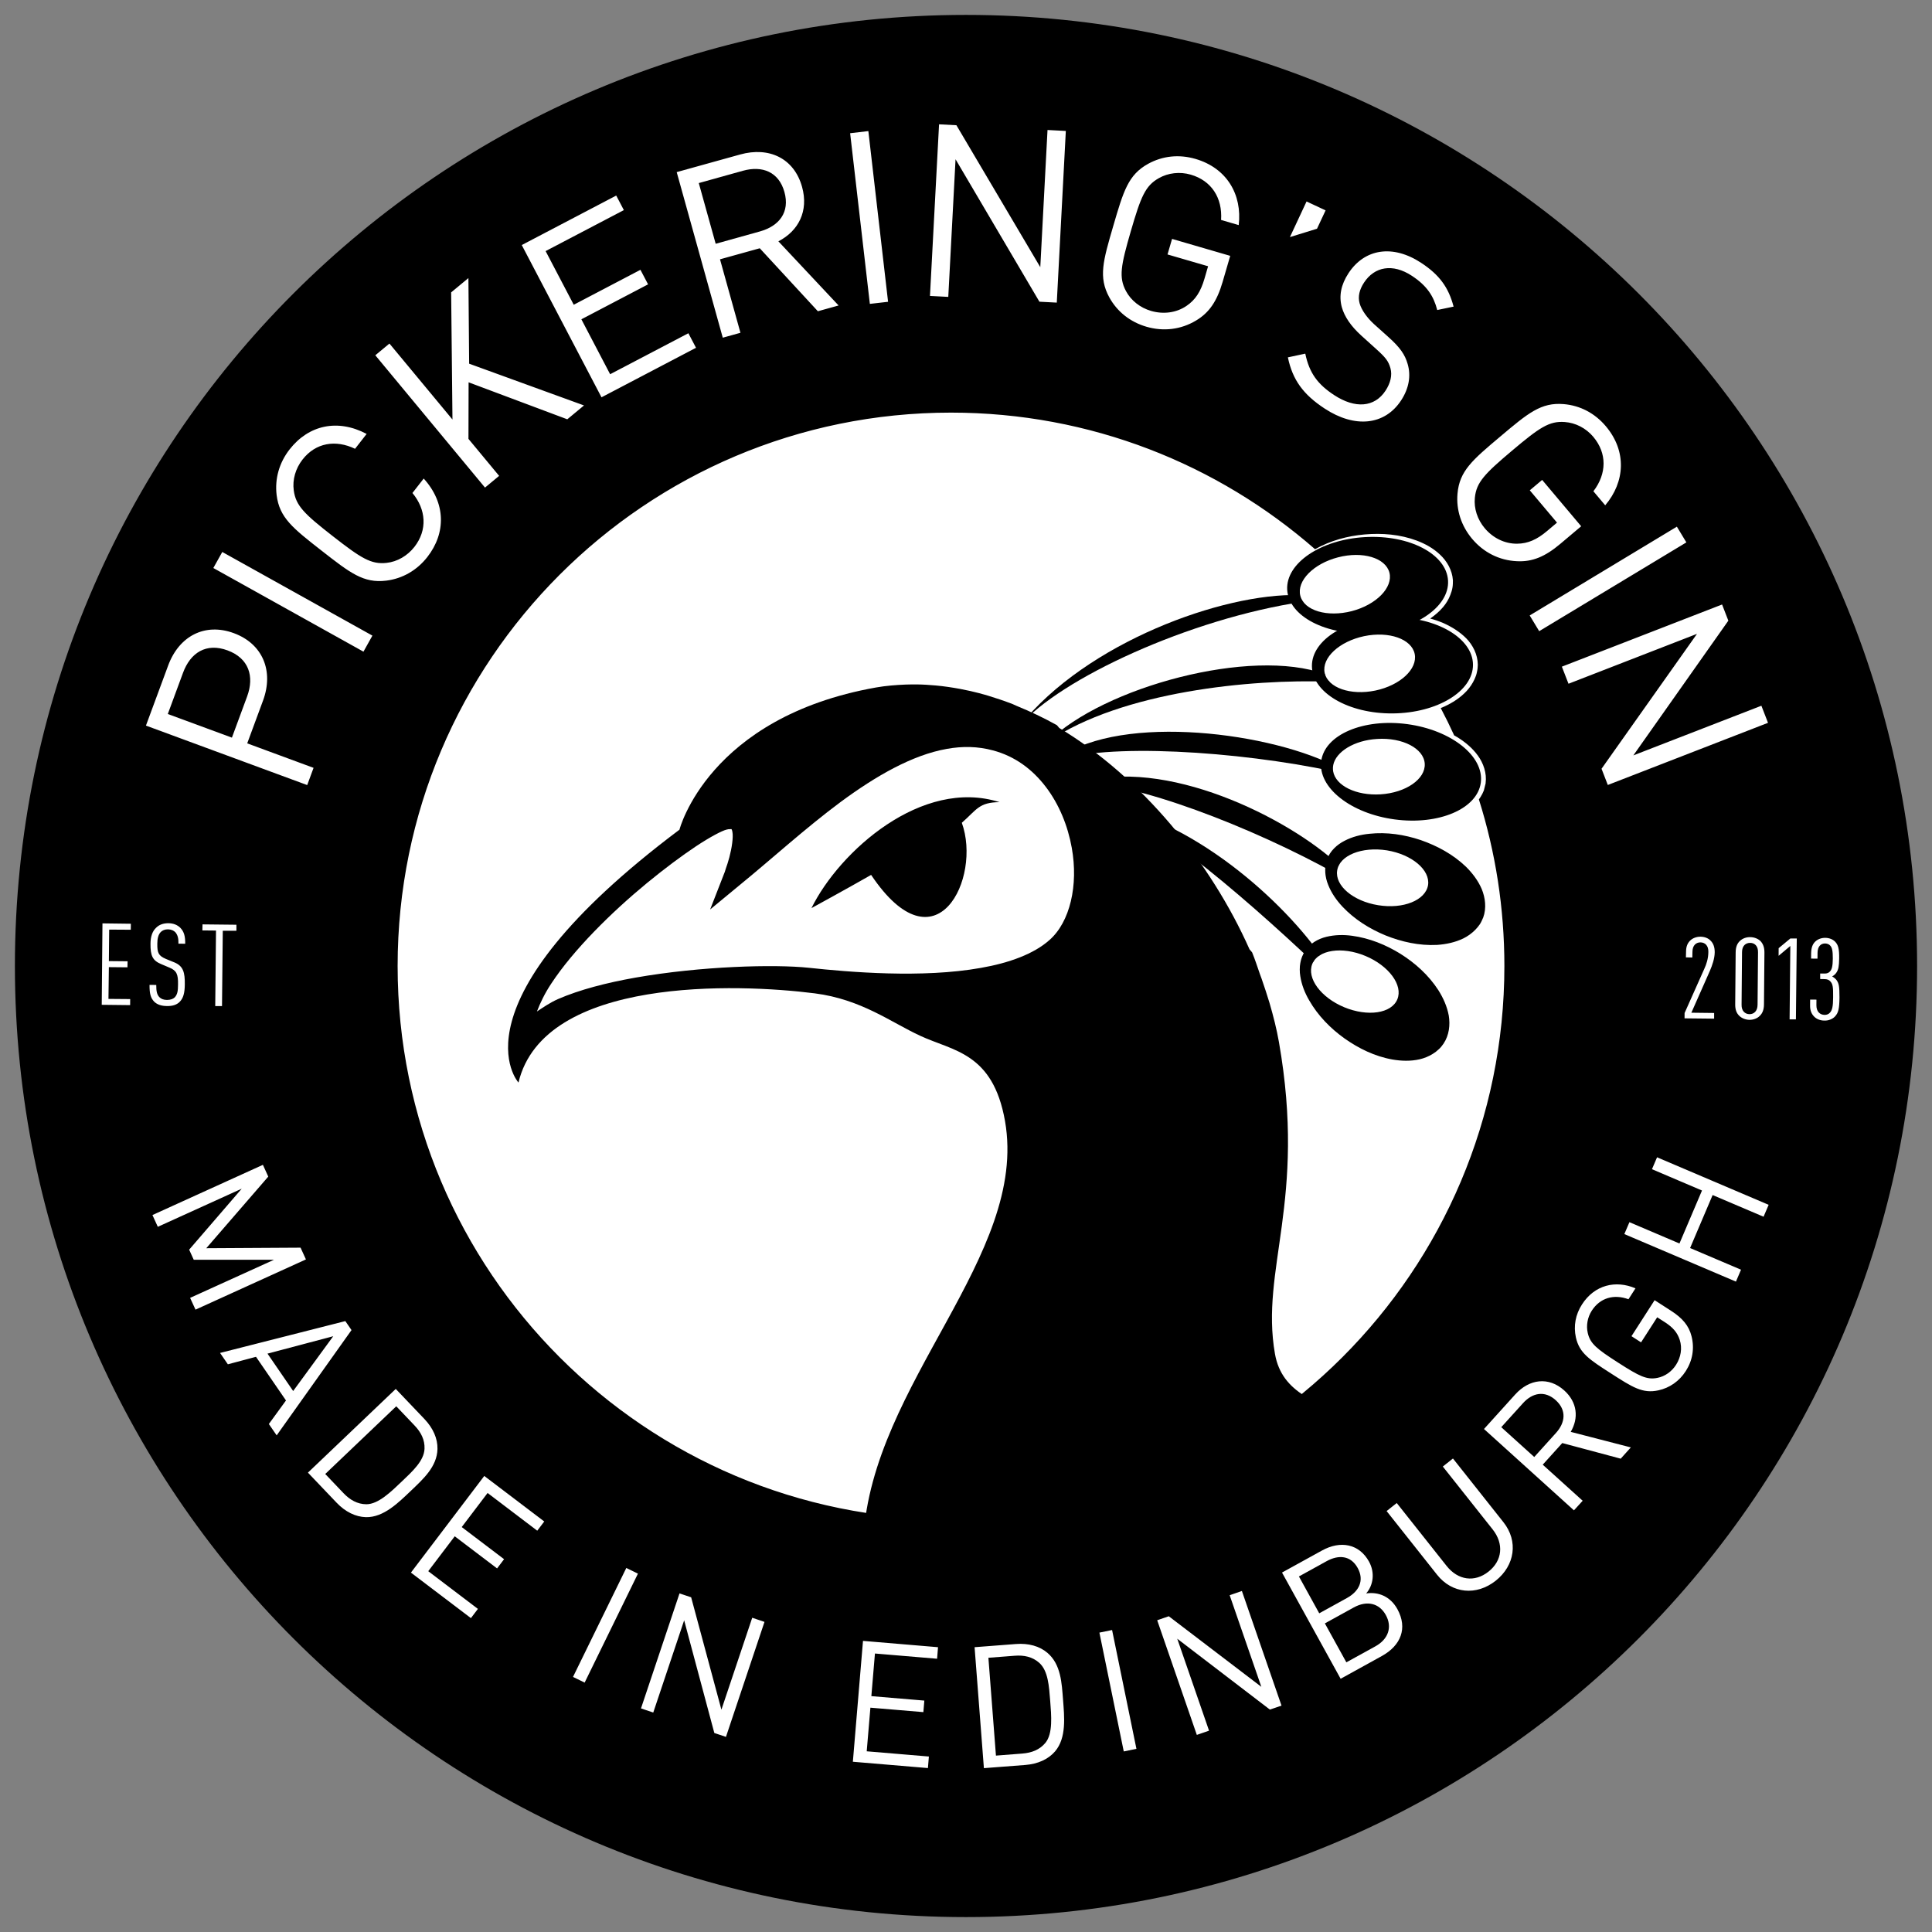 <?xml version="1.0" encoding="utf-8"?>
<!-- Generator: Adobe Illustrator 28.0.0, SVG Export Plug-In . SVG Version: 6.00 Build 0)  -->
<svg version="1.1" id="Layer_1" xmlns="http://www.w3.org/2000/svg" xmlns:xlink="http://www.w3.org/1999/xlink" x="0px" y="0px"
	 viewBox="0 0 4252 4252" style="enable-background:new 0 0 4252 4252;" xml:space="preserve">
<rect x="0" y="0" width="4252" height="4252" fill="#808080" stroke="none"/>
<style type="text/css">
	.st0{fill:#010202;}
	.st1{fill:#FFFFFF;}
</style>
<g>
	<circle fill="white" cx="2129" cy="2127.8" r="2042.7"/>
	<g>
		<g>
			<path d="M500.8,1431.4c-46.9-17.3-81.7,5-98,49.3l-33.5,90.7l141.1,52l33.5-90.7
				C560.2,1488.4,547.6,1448.7,500.8,1431.4z"/>
			<path d="M1726.4,422.6c-12.4-44.5-48.8-58.6-91.3-46.8l-97.2,27.1l37.2,133.6l97.2-27.1
				C1714.7,497.6,1738.8,467.2,1726.4,422.6z"/>
		</g>
		<path d="M2244.6,1597.2c146-183,446.8-292.3,614.3-287.5l1.8,8.5l7.4,6.1C2618.6,1361.3,2331.3,1494.6,2244.6,1597.2"
			/>
		<path d="M2306.9,1632c121.6-119.8,446.4-208.1,609.2-148.3l-1.5,8.1l11.5,8.5C2753.9,1494,2469.1,1521.8,2306.9,1632"
			/>
		<path d="M2320.4,1676c124.8-105.2,455.7-69.7,613.8,7.8l-5,4.8l4.8,8.9C2724.7,1653,2429.7,1634.1,2320.4,1676"/>
		<path d="M2374.1,1723.9c188.6-60.1,460.9,75.5,572.7,180.2l-7.9,6.2l3.5,13.8
			C2756.7,1820.3,2489.4,1717.6,2374.1,1723.9"/>
		<path d="M3097.4,1593.7c-97-13.1-181.9,23.3-189.6,81.2c-7.8,58,64.5,115.5,161.6,128.5
			c96.9,13,181.9-23.1,189.6-80.9C3266.7,1664.4,3194.4,1606.9,3097.4,1593.7z M3038.3,1748.2c-53.6,3.3-99-19.1-104.3-50.8
			c-0.2-1.3-0.4-2.5-0.4-3.8c-0.2-3.3,0-6.6,0.6-9.8c5.9-29.5,46.3-54.5,96.6-57.5c55.8-3.6,102.8,20.9,104.8,54.4
			C3137.7,1714.4,3094.2,1744.7,3038.3,1748.2z"/>
		<path d="M3124.7,1854.8c-91.9-34.4-182.4-17.6-202.9,37.2c-20.3,54.7,37.8,126.8,129.6,161
			c91.7,34.3,182.4,17.8,202.8-37C3274.2,1961.2,3216.4,1889,3124.7,1854.8z M3142.9,1948c-5.5,33.3-54.5,53.2-109.7,44.2
			c-55.1-8.8-95.6-43.1-90.3-76.4c5.2-33.3,54.2-53,109.6-44.3C3107.6,1880.6,3148,1914.8,3142.9,1948z"/>
		<g>
			<path d="M2386.5,1763.7c214.4,19.4,426.2,206.5,519.6,338l-11.4,4.7l-4.6,10.9
				C2744.1,1979.7,2481,1747.2,2386.5,1763.7"/>
			<path d="M3079,2104.1c-81.4-54.4-173.6-59.3-205.9-10.7c-32.5,48.8,7.7,132.3,89,186.9
				c81.4,54.6,173.8,59.4,205.9,10.8C3200.2,2242.4,3160.3,2158.7,3079,2104.1z M3075.3,2199.3c-12.8,31.2-65.2,38.8-116.8,17.5
				c-51.7-21.5-83-64.1-70.4-95.4c12.9-31,65.2-39.1,117-17.5C3056.6,2125.4,3088.2,2168.2,3075.3,2199.3z"/>
		</g>
		<path d="M1785.9,1998.6c0,0,82.9-45.3,131.3-73.1c143.3,213.8,243.6,6.7,199.6-114.7c32.9-28.8,37.5-45.1,83-45.4
			C2029.2,1711.1,1847.5,1873.5,1785.9,1998.6z M2814.7,2293.3c-4.9-28.2-12.2-56.7-20.6-85.7c-5.4-18.1-11.4-35.8-17.5-53.6
			c-1.4-3.6-2.4-7-3.8-10.4c-5.6-15.9-10.7-32.1-17.1-47.6l-5.7-6.7c-85.5-192.3-237.8-378.5-418.7-487.1l-5.2-6.2
			c-29-16.2-58.8-30.3-88.7-42.5c-3-1.3-6.1-2.8-9.1-4.1c-18.3-7-36.4-13.1-54.5-18.6c-12.8-3.8-25.5-7.1-38.3-10
			c-7.7-1.7-15.4-3.2-22.8-4.7c-17.7-3.2-35.4-5.9-53.3-7.5c-13.9-1.2-28-2.2-41.9-2.3c-8.1-0.1-15.8,0.1-24.2,0.3
			c-21.7,0.9-43.6,2.6-65.2,6.4c-369.8,65.7-432.7,313-432.7,313c-512,384.3-354.3,556.5-354.3,556.5
			c55.9-233.8,483.3-217.8,652.1-196.3c102.6,13.1,168.2,64,231.9,93.3c72.2,33.8,160.1,36.5,186.8,187.8
			c51.9,296.5-293,577.4-311.7,918.7c542.3,26.7,835.3-174.2,970.7-314.1c-33.9-21.3-57.2-48.8-64.9-92.2
			C2773.2,2792.8,2876.1,2643.4,2814.7,2293.3z M2309.5,2069c-33.9,30.2-88.1,50.3-151,61.2c-128.3,23-289.4,9.3-378.5-0.3
			c-75.1-7.9-236.8-3.8-381.6,21.7c-63.2,11.2-122.5,26.4-170.6,47.3c-17.4,7.8-31.7,17.7-46.1,27.2c7.5-19.4,17.1-39.7,31.6-61.5
			c48.8-74.3,132.5-156.9,210.7-221.3c39-32,76.7-60.1,108-80.9c31.2-20.7,57.1-34.1,66.8-36.5l4.1-0.9l6.4-0.3l0.6,0.1
			c0.1,0.1,1.3,1.7,2,6.1c2.3,11.7-1.4,36.1-6.7,55.8c-2.6,9.9-5.5,18.5-7.8,24.9l-2.3,7.4l-1,2.5l-31.2,80.1l66.1-54.6
			c68.1-55.5,143-123.9,220.7-181.7c77.8-57.5,158.1-103.7,233.9-117.1c34.8-6.3,68.4-5.7,101.7,3.3c48.3,12.8,86.8,41.6,116.1,80
			c29.6,38.6,48.8,86.2,57.4,134.5C2373.6,1948.2,2355,2029.3,2309.5,2069z"/>
		<g>
			<g>
				<path d="M3851.9,2075.1c-9.9-0.1-18,6.4-18,20.4l-1,115.7c-0.3,13.9,7.7,20.7,17.4,20.8c9.7,0.1,17.7-6.7,17.8-20.6
					l1-115.6C3869.4,2081.9,3861.5,2075.1,3851.9,2075.1z"/>
			</g>
		</g>
		<g>
			<path d="M3423.9,3081.6c-24.2-21.9-51.3-16.5-72.1,6.6L3304,3141l72.6,65.6l47.8-52.9
				C3445.2,3130.7,3448.1,3103.4,3423.9,3081.6z"/>
			<g>
				<path d="M2988,3450.8c-15.4-27.9-42.3-29.3-68.2-15l-61.1,33.7l44.7,81.1l61.1-33.7
					C2990.5,3502.5,3003.4,3478.7,2988,3450.8z"/>
				<path d="M2979.5,3537.7l-63.7,35.1l47.3,85.7l63.7-35.1c28.9-15.9,37.7-42.6,23.2-68.9S3008.4,3521.8,2979.5,3537.7
					z"/>
			</g>
			<polygon points="645.2,3061.4 733.4,2940.8 588.7,2979.1 			"/>
			<g>
				<path d="M2287,3659.4c-14.9-13.1-33.3-17-53.8-15.4l-57.9,4.5l16.6,215.3l57.9-4.5c20.6-1.6,38.1-8.2,50.9-23.5
					c16.9-20.5,13.1-60.1,10.6-92.6C2308.7,3710.7,2306.8,3677,2287,3659.4z"/>
				<path d="M912.2,3137.1l-40.1-42.1l-156.3,149l40.1,42.1c14.2,14.9,30.5,24.3,50.3,24.5
					c26.5,0.1,54.8-27.9,78.4-50.4s48.6-45.2,49.7-71.7C935.1,3168.7,926.5,3152,912.2,3137.1z"/>
			</g>
		</g>
		<path d="M3186.9,1277.8c-3.3-58.4-85.2-101.3-183.1-95.7c-97.5,5.5-174,57.5-170.9,115.7
			c3.3,58.5,85.2,101.2,183,95.5C3113.5,1387.8,3190.2,1336,3186.9,1277.8z M2975,1345c-54.1,13.9-104.8-1.1-113.2-33.8
			c-8.4-32.6,28.8-70.6,82.9-84.6c54.2-14.1,104.8,1.1,113.2,33.7C3066.1,1292.9,3029.2,1330.9,2975,1345z"/>
		<path d="M3263.9,2020.1c-1.6,3.8-4.2,9.9-7.2,14.3c-3,4.5-6.7,8.7-10.4,12.5c-7.5,7.5-16.4,13.8-25.5,18.3
			c-18.7,9.1-38.6,13-58,14.4c-39.4,2-78.1-6.7-113.5-20.9c-35.5-14.6-68.8-35.7-94.8-63.3c-13-13.9-24.2-29.8-31.3-47.7
			c-7.2-17.5-9.3-37.9-2.6-56.4c6.5-18.2,21.6-32.3,38.6-40.9c16.9-8.8,35.8-13.6,54.8-15.4c37.8-4.1,76.5,1.7,112.8,13.9
			c36.2,12.6,71,31.3,99.6,58.7c13.9,13.9,26.4,29.9,34.6,49c7.8,19,10.9,42,3.2,63L3263.9,2020.1 M3244.1,2012.2
			c5.6-14.8,4.2-31.8-2.3-47.7c-6.4-15.7-16.7-30.6-28.8-43.6c-24.6-26.4-56.4-46.6-90.4-60.7c-34.1-13.7-71-22.2-108.4-20.1
			c-18.4,1.4-36.8,4.8-53.5,13.2c-16.6,8.1-31,21.4-37.5,39c-6.4,17.5-4.1,37.2,3.1,54.2c7.2,17,19.1,32.1,32.2,45
			c26.8,26,60.1,43.8,95.1,55.9c34.9,11.7,72,17.1,107.7,13.4c34.8-3.7,72-17.7,83.2-49.2L3244.1,2012.2z"/>
		<path d="M3176.6,2297.4c-2.3,3.3-6.2,8.6-10.3,12c-4.1,3.9-8.3,7.2-13,10c-9.1,5.7-19,9.6-28.8,11.9
			c-20.3,4.6-40.6,3.8-60,0.5c-38.9-6.9-74.4-24.4-105.5-46.4c-31.2-22.3-58.6-50.4-77.6-83.6c-9.7-16.5-16.8-34.5-19.7-53.5
			c-3-19-0.4-39.1,10.6-55.4c10.3-16.2,28.1-26.5,46.7-31.1c18.6-4.5,38-4.9,56.8-2.3c37.8,5.1,74.2,19.7,106.7,39.9
			c32.3,20.4,61.7,46.7,83.2,80c10.6,16.9,19,35.3,22.8,55.7c3.3,20.3,1,43.2-11.6,61.9L3176.6,2297.4 M3159,2285.1
			c9-12.9,11.3-30,8.8-46.9c-2.6-16.8-9.3-33.7-18.2-49.1c-17.8-31.3-44.1-58.4-73.9-79.9c-30-21.4-64.2-37.8-100.7-44.7
			c-18.1-3.1-37.1-3.8-55.4,0.4c-17.8,4-34.9,13.9-45.4,29.3c-10.3,15.4-12.6,35.2-9.4,53.3c3.1,18.4,11.2,35.8,20.9,51.6
			c20.3,31.2,48.6,56.5,79.7,76.2c31.3,19.4,66.1,33.3,101.9,37.9c34.6,4.6,73.9-0.7,92.2-28.5L3159,2285.1z"/>
		<path d="M3063.7,1358.5c-98,0.9-176.8,49-176.4,107.4c0.4,58.4,80.4,105.1,178.1,104.2
			c97.8-0.9,176.7-48.8,176.4-107.2C3241.4,1404.4,3161.5,1357.6,3063.7,1358.5z M3026.9,1519.8c-54.6,11.3-104.6-6.1-111.6-39.1
			c-6.7-33,32.3-69,86.8-80.6c54.9-11.4,104.6,6.1,111.4,39.1C3120.3,1472.3,3081.6,1508.3,3026.9,1519.8z"/>
		<g>
			<path d="M3248.4,1720.4v0.4c2.2-15.5-2.9-31.9-12.6-45.8c-5.8-8.3-12.8-16-20.6-23c11.1,26.2,21.2,52.8,30.5,79.9
				C3247,1728.2,3247.9,1724.4,3248.4,1720.4z"/>
			<path d="M2126,32.8C969.9,32.8,32.8,969.9,32.8,2126S969.9,4219.2,2126,4219.2S4219.2,3282,4219.2,2126
				S3282,32.8,2126,32.8z M3803.8,1366l-209.1,296.5l281.8-109.3l14.6,37.6l-352.6,136.8l-13.8-35.7l210.1-296.9L3452,1504.8
				l-14.6-37.6l352.6-136.8L3803.8,1366z M3883.2,2096.9l-1,113.8c-0.1,12.2-3.8,19.9-9.3,25.1c-5.2,5.4-13.9,8.8-22.8,8.7
				c-8.7-0.2-17.1-3.7-22.5-9.1c-5.5-5.5-8.9-13-8.7-25.4l1-113.9c0.1-12.4,3.6-19.9,9.4-25.3c5.2-5.1,13.8-8.6,22.5-8.3
				c8.7-0.1,17.6,3.5,22.8,8.7C3880,2077.1,3883.4,2084.7,3883.2,2096.9z M3772.5,2229.4v12.5l-65.1-0.7l0.1-11.7l43.3-97.1
				c4.5-9.7,8.9-22.2,9-37.5c0.3-14.1-7.6-20.7-17.2-20.9c-9.7-0.1-17.7,6.5-17.8,20.5l-0.3,12.8l-14.1-0.3l0.3-12.3
				c0-11.9,3.5-19.2,9.1-24.7c5.4-5.3,13.9-8.6,22.9-8.5c8.7,0.1,17,3.3,22,8.7c5.6,5.5,9.1,13.3,9.1,25.5
				c-0.1,13.6-5.4,28.8-10.7,41.1l-40.7,92L3772.5,2229.4z M3690.5,1159.1l20.9,34.6l-323.9,195.4l-20.9-34.6L3690.5,1159.1z
				 M3207.7,1086.6c4.3-50.2,32.7-74.1,94.1-125.8c61.3-51.7,89.8-75.7,139.9-71.4c35.9,3.1,68.1,19.8,92.4,48.6
				c46.6,55.2,42.3,122.7-1.3,174.1l-26-30.9c29.7-38.9,30.1-83.8-0.3-119.9c-16.1-19.1-39.2-30.9-62.8-32.5
				c-34.1-2.5-55.3,11.9-115.8,62.9c-60.5,51-78.7,69.8-82,103.8c-2.4,23.6,5.7,48,21.8,67.1c17.8,21.1,43.4,34.2,71,34
				c24.1-0.2,43.8-9.1,66.1-27.9l21.9-18.5l-59.9-71.1l27.2-22.9l85.9,102l-45.9,38.7c-33.3,28.1-61.5,40-95.6,38.2
				c-39.1-1.8-73.4-19.5-98.4-49.1C3216,1157.4,3204.6,1122.5,3207.7,1086.6z M2875.5,443.4l41.9,19.6l-18.9,40.4l-59.6,18.4
				L2875.5,443.4z M2872.7,778.3c9,43.4,27.9,67.8,63.5,91.2c46.2,30.3,88.9,27.2,113.1-9.7c10.8-16.5,15.2-33.9,10.8-49.5
				c-4.4-15.6-10.6-23.5-31.4-42.2l-33.1-29.9c-22.3-20.3-36.6-41.1-42.5-62.1c-6.7-24.7-1.9-49.5,14.7-74.8
				c35.2-53.8,97.2-64,159.8-22.9c40.4,26.5,60.4,54.2,71.5,96.4l-36,7.5c-7.9-30.6-22.7-53.6-56-75.4
				c-42.2-27.7-82.1-20.1-105.1,15c-10.2,15.5-13.9,30.9-9.7,45.8c4.2,14.8,16.6,31.8,31.3,45.3l31.2,28
				c26.9,23.9,37.4,39.8,43.2,60.1c7.7,26,2.8,53.9-14.4,80.1c-36.4,55.5-102.4,61.2-168.1,18.1c-47.6-31.2-70.8-63.5-81.1-112.8
				L2872.7,778.3z M2450.1,497.3c22.5-77,32.9-112.7,77-136.9c31.6-17.3,67.6-21.2,103.8-10.7c69.4,20.2,103.2,78.8,95.3,145.7
				l-38.8-11.3c3.2-48.9-21.3-86.5-66.7-99.7c-24-7-49.8-4-70.3,7.7c-29.8,16.8-39.5,40.5-61.6,116.5s-26.9,101.7-10.8,131.9
				c11.1,20.9,31.3,36.8,55.3,43.8c26.5,7.7,55.1,4.5,77.9-11c20-13.5,31.4-31.8,39.6-59.8l8-27.5l-89.3-26l10-34.2l128,37.3
				l-16.8,57.6c-12.2,41.8-29.1,67.3-58.5,84.8c-33.5,20.1-71.9,24.4-109.1,13.6c-35.7-10.4-64.5-33.2-81.8-64.8
				C2417.2,610,2427.6,574.3,2450.1,497.3z M2066.7,273.6l38.2,2L2289.5,588l15.9-301.9l40.3,2.1L2325.8,666l-38.2-2L2103,350.5
				l-16,302.9l-40.3-2.1L2066.7,273.6z M1911.1,288.5l43.4,375.7l-40.1,4.6L1871,293.2L1911.1,288.5z M1629,340
				c63.5-17.7,118.7,8.3,136.2,71.3c14.8,53.2-7.8,97-52.1,119.8l132.5,141.2L1800,685l-127.9-138.6l-87.5,24.3l45,161.7l-38.9,10.8
				l-101.4-364.4L1629,340z M1356.2,430.4l16.8,32l-172.2,90.2l61.9,118.1l146.8-76.9l16.8,32l-146.8,76.9l63.3,120.9l172.2-90.2
				l16.8,32l-208,109l-175.5-335.1L1356.2,430.4z M857.1,756.1l138.7,167.2l-2.9-279.8l38-31.5l1.6,188.4l252.8,91.9l-36.8,30.5
				l-217.2-81.4l-0.3,124.5l67.5,81.4l-31.1,25.8L826,781.9L857.1,756.1z M637.4,989c41.9-53.6,105.6-67.8,169.5-34l-25.5,32.7
				c-42.6-20.5-86.5-13.6-115.6,23.7c-15.4,19.7-22.5,44.4-19.3,67.8c4.5,33.9,23.4,52,85.8,100.7c62.4,48.7,84.5,62.7,118.5,58.9
				c23.5-2.5,45.8-15.5,61.2-35.1c29.1-37.3,25.9-82.3-4.3-118.7l24.8-31.8c48.6,53.5,49.5,119.6,8,172.7
				c-22.9,29.3-54.7,47.6-90.5,52c-50,6.1-79.3-16.8-142.5-66.2c-63.2-49.4-92.5-72.3-98.7-122.2
				C604.5,1053.6,614.5,1018.3,637.4,989z M489.2,1214.8l330.4,184.1l-19.7,35.3l-330.4-184.1L489.2,1214.8z M287.8,2046.2
				l-47.5-0.3l-0.7,69.3l41.2,0.4l-0.3,13.3l-40.9-0.4l-0.9,69.9l47.8,0.4l-0.1,13.3l-62.5-0.7l1.6-179.2l62.5,0.8L287.8,2046.2z
				 M370.1,1464.7c23.9-64.8,80.8-94.8,144.6-71.2s88.1,83.5,64.2,148.3l-34.8,94.2l146,53.9l-14,37.9l-354.9-130.9L370.1,1464.7z
				 M445.4,2047.7l0.3-13.3l74.6,0.8v13.3l-30-0.1l-1.7,165.8h-14.9l1.7-166.2L445.4,2047.7z M329.1,2167.6l14.8,0.1
				c-0.1,13.8,1.5,21.2,6.8,26.8c3.8,3.9,9.1,6.1,16.8,6.2c8.4-0.1,13.6-2.3,17.2-5.8c5.8-6.4,7.1-14.1,7.1-28.3
				c0.4-22.3-3.2-30.4-18.3-36.8l-19.1-8.1c-18.4-7.7-23.5-18.1-23.2-44.9c0.1-15.4,4.2-27.8,12.8-35.4c6.5-6.3,14.9-9.4,26.2-9.6
				c11.6,0.1,20.4,3.9,26.8,10.3c8.5,8.8,10.7,19.3,10.6,34.9l-14.9-0.1c0.3-11.5-1.5-18.7-6.5-24.9c-3.6-3.8-8.8-6.5-16.4-6.7
				c-7.1,0-12.2,2.2-15.8,5.7c-5.5,5.4-7.8,14.4-7.8,25.6c-0.3,20.6,2.6,26.8,18.8,33.8l19.1,7.8c19.3,8.1,22.9,22.2,22.6,48.1
				c-0.1,18.8-3.2,30.6-11.4,38.7c-6.1,6.1-15.1,9.4-27.8,9.1c-12.2,0-21.7-3.2-28.3-9.7C331.5,2196.1,329,2187.1,329.1,2167.6z
				 M418.4,2856.4l184.7-83.9l-176.7,0l-10.1-22.2L532,2616.1L347.3,2700l-11.8-25.9l243.1-110.5l11.8,25.9L454,2747.1l207.5-1.2
				l11.8,25.9l-243,110.5L418.4,2856.4z M608.9,3159l-17.2-25l37.7-51.8l-66-96.1l-61.9,16.5l-17.2-25l275.7-70.1l13.6,19.8
				L608.9,3159z M805.3,3339c-22.8-0.6-45.3-11.7-64.5-31.8l-63.1-66.2L871,3056.8l63.1,66.2c19.1,20.1,29.2,43.1,28.7,65.9
				c-0.9,39.2-31.6,66.3-58.4,92C877.4,3306.5,844.5,3339.9,805.3,3339z M1182.4,3368.8l-109.3-83l-56.9,75l93.2,70.7l-15.4,20.3
				l-93.2-70.7l-58.3,76.8l109.3,83l-15.4,20.3l-132-100.2l161.4-212.7l132,100.2L1182.4,3368.8z M1286.7,3703.1l-25.6-12.5
				l117.3-239.8l25.6,12.5L1286.7,3703.1z M1597.7,3822.6l-25.6-8.6l-66.4-248l-68,203l-27-9.1l84.8-253.1l25.6,8.6l66.6,247.3
				l67.8-202.3l27,9.1L1597.7,3822.6z M2062.4,3650.6l-136.8-11.5l-7.9,93.8l116.6,9.8l-2.1,25.4l-116.6-9.8l-8.1,96l136.8,11.5
				l-2.1,25.4l-165.2-13.9l22.3-266l165.1,13.9L2062.4,3650.6z M2093,3343.9c-672.6,0-1217.9-545.3-1217.9-1217.9
				S1420.3,908.1,2093,908.1c306.8,0,587.1,113.5,801.3,300.7c0.1-0.1,0.2-0.1,0.2-0.2c33.2-18.8,71-29.1,109.1-32.4
				c38.1-3.3,77.5-0.2,114.5,13.6c18.4,7,36.1,16.5,51.2,30.9c14.9,13.9,26.8,33.8,28.3,56.2v0.5c0,4.1,0,10.7-1,16
				c-0.9,5.4-2.6,10.6-4.5,15.5c-3.8,10.2-9.4,19.3-16.1,27.2c-8.4,9.8-18.1,18.1-28.4,25.2c10.1,2.7,20,6.1,29.7,10.3
				c17.8,8.1,35.2,18.6,49.9,33.5c14.2,14.6,24.9,35.2,25.2,57.5v0.5c0,4.1-0.6,10.5-1.9,15.9c-1,5.4-2.8,10.5-5.1,15.4
				c-4.4,9.8-10.4,18.5-17.4,26.2c-14.1,15.2-31.3,26.1-49.1,34.3c-2.7,1.2-5.4,2.3-8.1,3.4c10.4,19.7,20.3,39.8,29.6,60.2
				c2.6,1.4,5.1,2.9,7.7,4.4c16.5,10.4,32.3,23.2,44.5,40.1c12,16.5,19.9,38.4,17,60.5v0.6l-3.9,15.6c-2,5.1-4.5,10-7.4,14.5
				c-1.1,1.8-2.3,3.5-3.5,5.2c36.5,115.7,56.1,238.8,56.1,366.6C3310.9,2798.6,2765.6,3343.9,2093,3343.9z M2322,3854.5
				c-14.8,17.3-37.7,27.7-65.4,29.9l-91.2,7l-20.5-266.2l91.2-7c27.7-2.1,51.9,4.7,69.2,19.5c29.8,25.5,31.4,66.4,34.3,103.4
				C2342.4,3778.1,2347.5,3824.7,2322,3854.5z M2473.2,3854.6l-53.6-261.5l27.9-5.7l53.6,261.5L2473.2,3854.6z M2794.8,3762.5
				l-203.9-156l70,202.4l-26.9,9.3l-87.2-252.3l25.5-8.8l203.7,155.3l-69.7-201.6l26.9-9.3l87.2,252.3L2794.8,3762.5z
				 M3041.4,3644.5l-90.9,50.2l-129-233.8l88-48.5c40.7-22.5,81.8-14.7,103.4,24.3c13.6,24.6,9.5,52.1-6.2,70.2
				c26.9-4.1,53.3,6.6,68.7,34.5C3098.6,3583.7,3082.7,3621.6,3041.4,3644.5z M3291.8,3478.9c-42.3,33.5-95.9,28.6-129-13.1
				l-111.1-140.2l22.3-17.7l109.7,138.4c25.1,31.7,61.7,36.8,92.2,12.6c30.6-24.2,34.3-61.1,9.2-92.9l-109.7-138.4l22.3-17.7
				l111.1,140.2C3341.9,3391.8,3334.1,3445.3,3291.8,3478.9z M3566.9,3210.3l-128.6-34.4l-43,47.6l87.9,79.4L3464,3324L3266,3145
				l68.6-75.9c31.2-34.5,73.9-39.8,108.1-8.9c28.9,26.1,32,60.8,14.2,91.1l132.3,34.2L3566.9,3210.3z M3710.1,3017.5
				c-14.2,22.1-35.4,37-60.2,42.4c-34.7,7.6-56.8-6.6-104.4-37.2c-47.6-30.6-69.7-44.8-77.3-79.5c-5.4-24.9-0.9-50,13.5-72.4
				c27.6-42.9,74-54.1,117.7-35.4l-15.4,24c-32.4-11.9-62.8-2.9-80.8,25.2c-9.5,14.8-12.6,32.9-8.8,49.1c5.4,23.5,19.5,34.8,66.5,65
				c47,30.2,63.5,38.6,87.1,33.7c16.4-3.3,31.2-13.8,40.7-28.7c10.5-16.4,14.1-36.4,8.1-54.9c-5.2-16.2-15.2-27.6-32.6-38.8
				l-17-10.9l-35.5,55.2l-21.1-13.6l50.9-79.2l35.6,22.9c25.9,16.6,39.8,33.1,45.7,56.5C3729.6,2967.7,3724.9,2994.5,3710.1,3017.5z
				 M3881.3,2677.8l-112.1-47.7l-49.6,116.6l112.1,47.7l-11.2,26.2l-245.6-104.6l11.2-26.2l110.1,46.9l49.6-116.6l-110.1-46.9
				l11.2-26.2l245.6,104.6L3881.3,2677.8z M3952.5,2243.5h-13.9l1.6-161.6l-25.8,21.7l0.1-16.8l25.8-21.4l14.1,0.1L3952.5,2243.5z
				 M4015.2,2246.1c-8.8,0.1-17.2-3.2-22.5-8.7c-5.5-5.5-9.3-13.1-9-25.2l0.1-12.3l13.9,0.1l-0.1,12.6c0,13.9,7.8,20.7,17.7,21
				c5.1,0.1,9.3-1.6,12.3-5.1c4.8-5.4,6.7-13.2,6.8-33.8c0.3-22.9-0.9-29-5.9-34.6c-2.9-3.6-7.2-5.1-12.3-5.2l-10.3-0.2v-12.2
				l10.4,0.1c4.4,0,8.4-1.5,11-4.4c4.6-4.9,6.2-12.1,6.4-28.5c0.1-16.5-1.5-23.9-5.4-28.3c-2.8-3.3-6.8-4.8-11.4-5
				c-9.9-0.1-16.7,6.9-16.8,20.6l-0.1,12.8l-14.1-0.1l0.1-12.2c0.3-12.3,3.5-19.9,9-25.2c5.4-5.2,13.2-8.3,22-8.3
				c8.8,0.1,16.5,3.2,21.7,8.4c6.8,6.9,9.3,15.6,9,37c-0.3,17.3-1.6,23.8-5.4,30.1c-2.3,3.8-5.9,7.3-10.1,9.4
				c3.9,2.2,7.8,5.3,10.1,8.6c4.8,7.2,6.1,13.1,6.1,37.9c-0.3,24.2-2.2,33.9-10.4,42.2C4032.8,2242.9,4023.9,2246.5,4015.2,2246.1z"
				/>
		</g>
	</g>
</g>
</svg>
